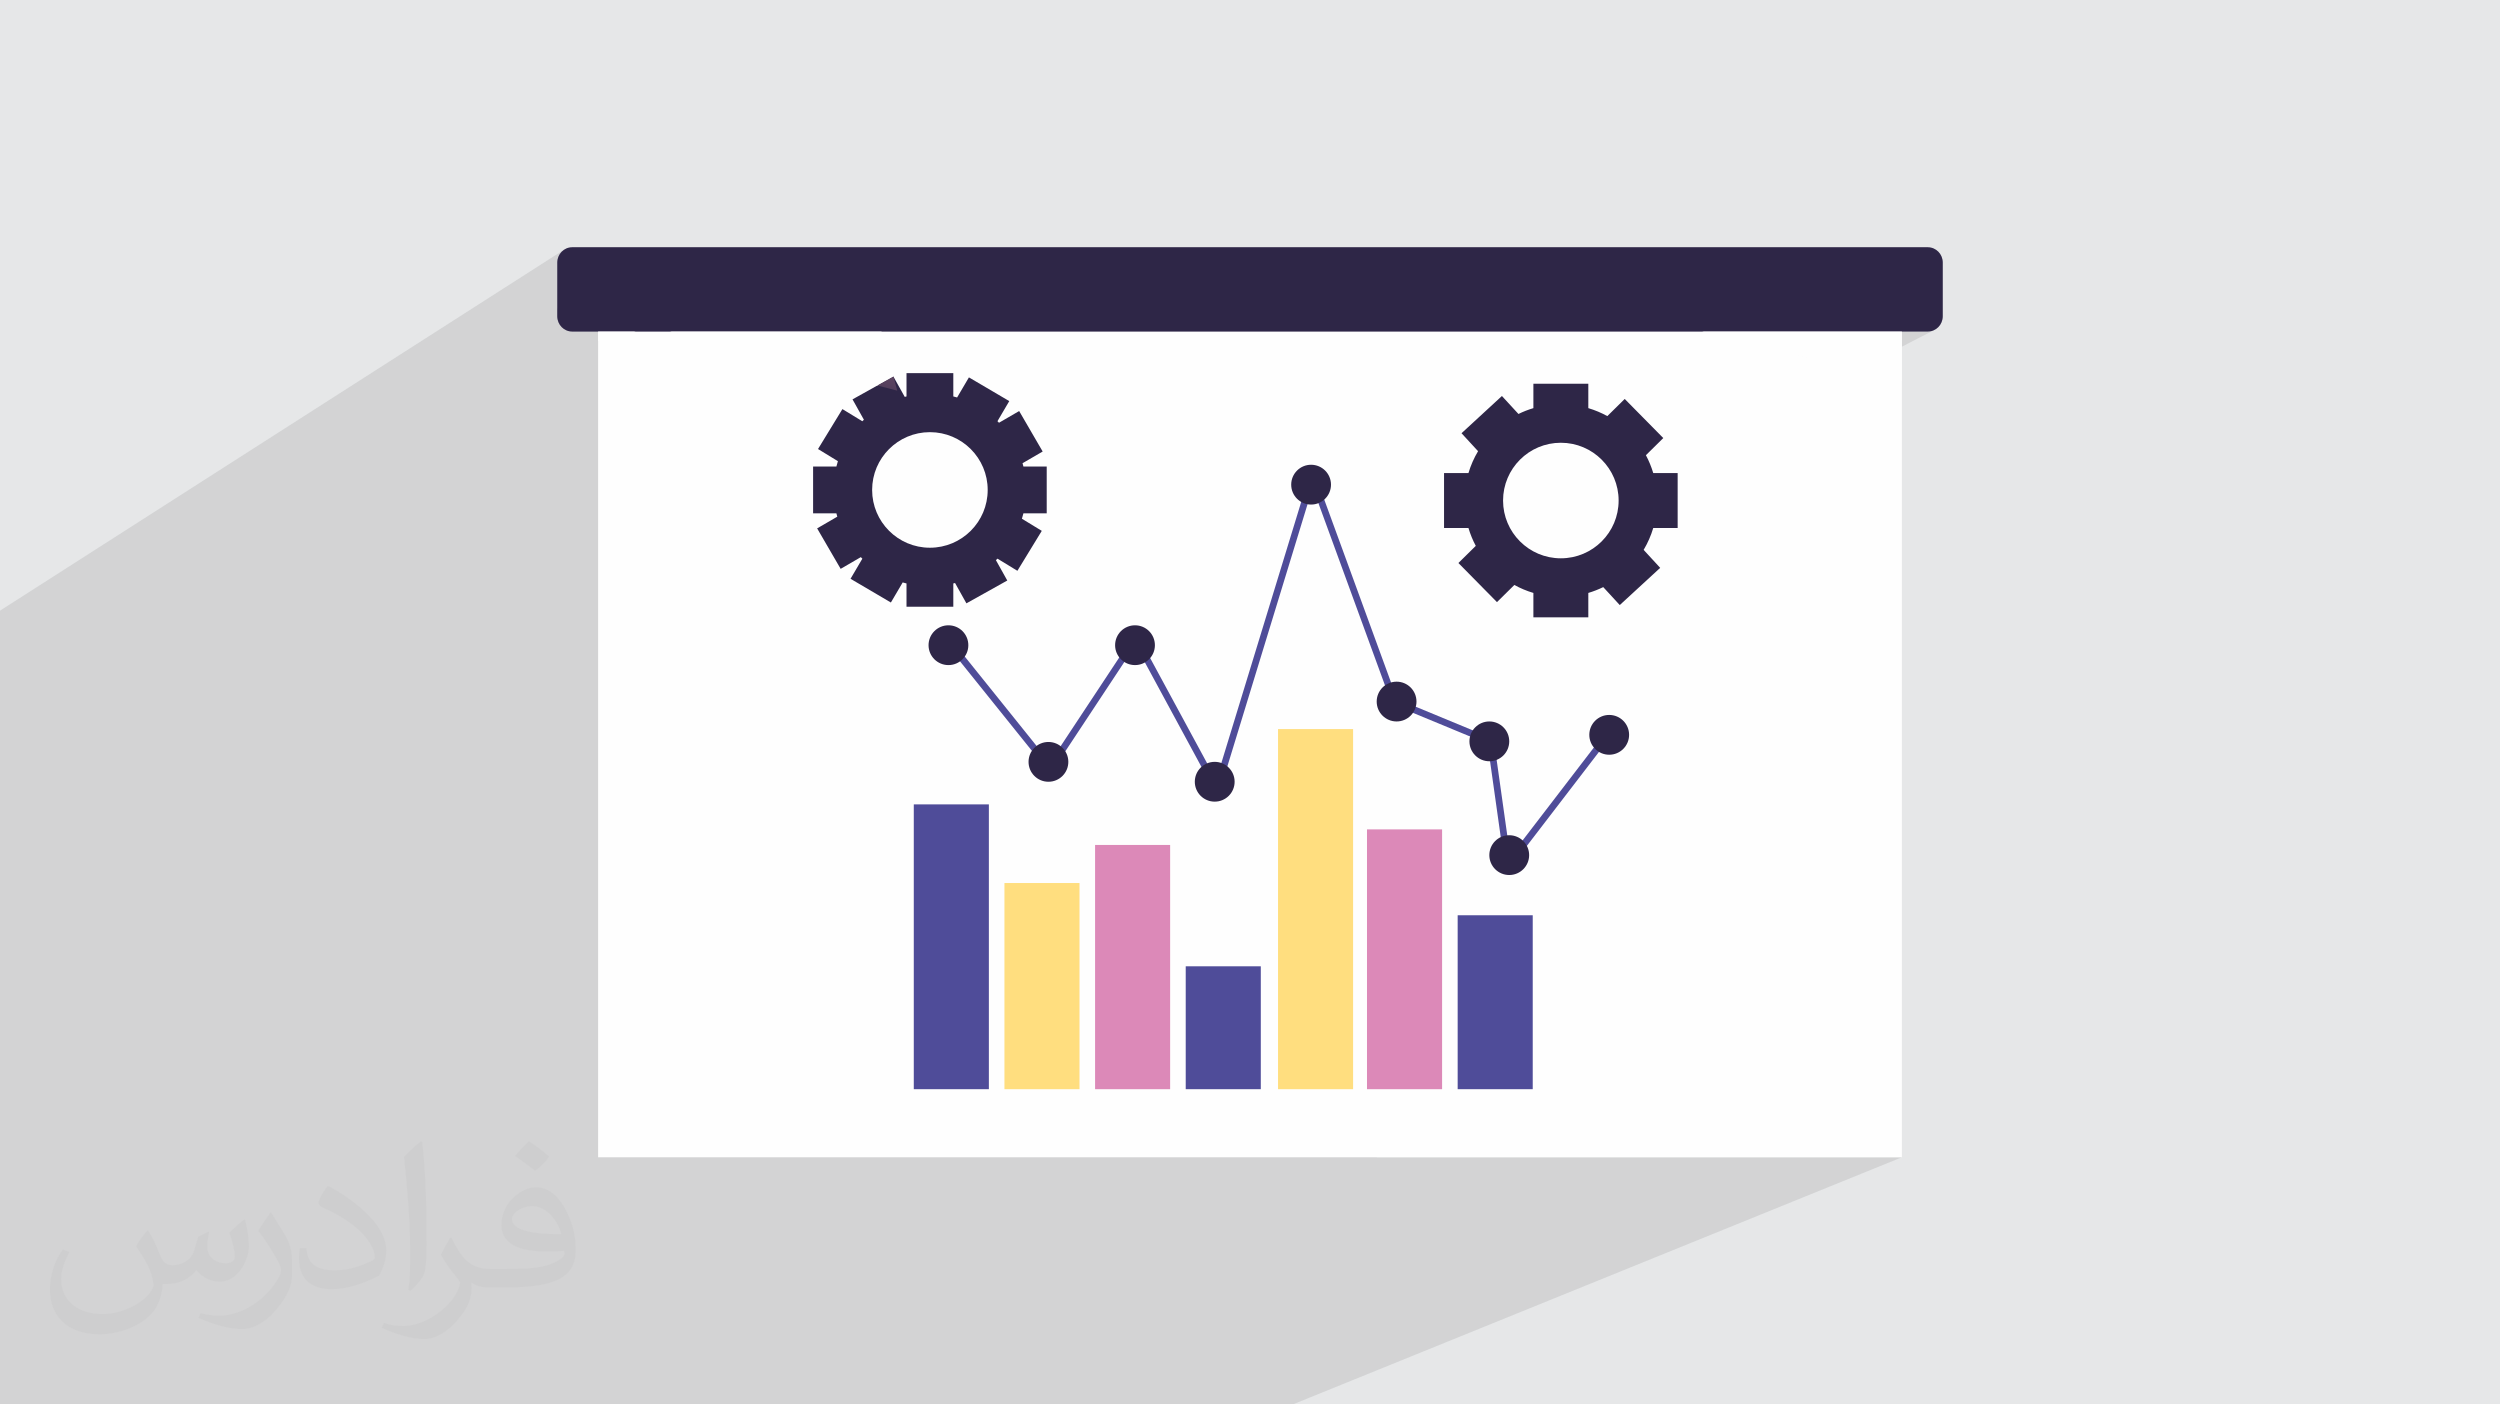 <?xml version="1.0" encoding="UTF-8"?>
<!DOCTYPE svg PUBLIC "-//W3C//DTD SVG 1.1//EN" "http://www.w3.org/Graphics/SVG/1.1/DTD/svg11.dtd">
<!-- Creator: CorelDRAW 2020 (64-Bit) -->
<svg xmlns="http://www.w3.org/2000/svg" xml:space="preserve" width="94.192mm" height="52.917mm" version="1.1" style="shape-rendering:geometricPrecision; text-rendering:geometricPrecision; image-rendering:optimizeQuality; fill-rule:evenodd; clip-rule:evenodd"
viewBox="0 0 9404.92 5283.66"
 xmlns:xlink="http://www.w3.org/1999/xlink"
 xmlns:xodm="http://www.corel.com/coreldraw/odm/2003">
 <defs>
  <style type="text/css">
   <![CDATA[
    .fil0 {fill:#E6E7E8}
    .fil3 {fill:#FEFEFE;fill-rule:nonzero}
    .fil6 {fill:#FFDE7F;fill-rule:nonzero}
    .fil7 {fill:#DC89B8;fill-rule:nonzero}
    .fil5 {fill:#4F4C99;fill-rule:nonzero}
    .fil4 {fill:#2E2647;fill-rule:nonzero}
    .fil2 {fill:#373435;fill-opacity:0.031}
    .fil1 {fill:#2B2A29;fill-opacity:0.102}
    .fil9 {fill:url(#id0)}
    .fil11 {fill:url(#id1)}
    .fil10 {fill:url(#id2)}
    .fil8 {fill:url(#id3)}
   ]]>
  </style>
  <linearGradient id="id0" gradientUnits="userSpaceOnUse" x1="2651.89" y1="1452.85" x2="2917.66" y2="527.11">
   <stop offset="0" style="stop-opacity:1; stop-color:#2E2647"/>
   <stop offset="1" style="stop-opacity:1; stop-color:#F3A7B6"/>
  </linearGradient>
  <linearGradient id="id1" gradientUnits="userSpaceOnUse" x1="6555.51" y1="1456.14" x2="6811.29" y2="527.72">
   <stop offset="0" style="stop-opacity:1; stop-color:#FEFEFE"/>
   <stop offset="1" style="stop-opacity:1; stop-color:#FEFEFE"/>
  </linearGradient>
  <linearGradient id="id2" gradientUnits="userSpaceOnUse" xlink:href="#id1" x1="2251.86" y1="1453.45" x2="1994.11" y2="525.41">
  </linearGradient>
  <linearGradient id="id3" gradientUnits="userSpaceOnUse" xlink:href="#id1" x1="2651.83" y1="1452.85" x2="2917.62" y2="527.25">
  </linearGradient>
 </defs>
 <g id="Layer_x0020_1">
  <polygon class="fil0" points="-0,0 9404.92,0 9404.92,5283.66 -0,5283.66 "/>
  <polygon class="fil1" points="7274.21,1242.86 6984.17,1391.76 7154.78,1434.16 6311.3,1863.34 6311.3,1986.29 6196.64,2044.12 6194.18,2049.06 6188.89,2058.92 6183.32,2068.6 6245.54,2136.23 6093.51,2276.2 5326.06,2658.2 5325.91,2658.68 5528.11,2742.35 5573.7,2719.97 5587.75,2715.6 5602.83,2714.08 5617.91,2715.6 5631.97,2719.97 5644.69,2726.87 5655.78,2736.02 5664.92,2747.1 5671.82,2759.81 5676.2,2773.86 5677.71,2788.94 5676.2,2804.02 5671.82,2818.08 5664.92,2830.8 5655.78,2841.89 5644.69,2851.03 5631.97,2857.93 5630.38,2858.71 5633.99,2884.39 6024.66,2695.47 6038.7,2691.11 6053.76,2689.59 6068.86,2691.11 6082.92,2695.47 6095.63,2702.36 6106.71,2711.49 6115.85,2722.57 6122.74,2735.28 6127.1,2749.33 6128.62,2764.41 6127.1,2779.5 6122.74,2793.55 6115.85,2806.27 6106.71,2817.34 6095.63,2826.49 6082.92,2833.39 5970.53,2887.06 5743.83,3182.52 5746.7,3187.79 5751.06,3201.85 5752.58,3216.95 5751.06,3232.02 5746.7,3246.06 5739.79,3258.77 5730.65,3269.85 5719.57,3278.99 5706.86,3285.9 5425.11,3417.57 5425.11,3470.42 5483.69,3443.16 5766.08,3443.16 5766.08,4097.5 5178.84,4353.65 7154.78,4353.65 4862.82,5283.66 3046.73,5283.66 2740.16,5283.66 2439.16,5283.66 2126.97,5283.66 1820.32,5283.66 1769.14,5283.66 1528.65,5283.66 1513.78,5283.66 1432.12,5283.66 1371.15,5283.66 1368.41,5283.66 1346.97,5283.66 1296.82,5283.66 1244.94,5283.66 1207.22,5283.66 1152.04,5283.66 1138.13,5283.66 1000.62,5283.66 951.39,5283.66 903.77,5283.66 871.66,5283.66 821.13,5283.66 789.49,5283.66 776.66,5283.66 686.19,5283.66 672.58,5283.66 669.27,5283.66 626.45,5283.66 548.28,5283.66 499.03,5283.66 476.36,5283.66 364.22,5283.66 354.93,5283.66 350.45,5283.66 152.67,5283.66 108.97,5283.66 97.52,5283.66 34.27,5283.66 27.19,5283.66 -0,5283.66 -0,5282.75 -0,5268.56 -0,5264.99 -0,5262.84 -0,5258.41 -0,5242.2 -0,5231.28 -0,5228.88 -0,5218.8 -0,5205.29 -0,5198.26 -0,5170.47 -0,5167.9 -0,5163.22 -0,4975.37 -0,4942.15 -0,4939.39 -0,4937.86 -0,4937.13 -0,4908.95 -0,4841.51 -0,4833.71 -0,4816.98 -0,4749.54 -0,4712.2 -0,4679.92 -0,4659.88 -0,4649.73 -0,4648.12 -0,4617.15 -0,4609.17 -0,4541.55 -0,4505.53 -0,4484.16 -0,4453.12 -0,4441.09 -0,4439.83 -0,4435.07 -0,4412.22 -0,4404.26 -0,4397.25 -0,4340.49 -0,4340.45 -0,4336.08 -0,4325.98 -0,4298.55 -0,4289.96 -0,4259.52 -0,4258.06 -0,4247.43 -0,4244.74 -0,4173.11 -0,4172.44 -0,4171.03 -0,4167.97 -0,4160.36 -0,4122.55 -0,4113.44 -0,4086.8 -0,4078.63 -0,4072.34 -0,4042.5 -0,4015.43 -0,3964.96 -0,3923.34 -0,3921.32 -0,3920.14 -0,3911.18 -0,3910.07 -0,3739.53 -0,3738.96 -0,3731.76 -0,3722.07 -0,3689.19 -0,3613.46 -0,3581.23 -0,3578.37 -0,3570.82 -0,3538.73 -0,3534 -0,3495.85 -0,3482.9 -0,3481.01 -0,3479.62 -0,3446.54 -0,3407.39 -0,3401.81 -0,3394.66 -0,3393.44 -0,3391.87 -0,3389.45 -0,3224.38 -0,2800.53 -0,2729.17 -0,2681.96 -0,2649.91 -0,2594.78 -0,2510.13 -0,2484.76 -0,2326.39 -0,2297.31 2121.12,939.89 2112.77,946.93 2105.88,955.47 2100.68,965.28 2097.39,976.12 2096.25,987.76 2096.25,1161.81 2250.13,1064.69 2250.13,1247.39 2391.64,1247.39 2520.53,1247.39 3316.1,1247.39 6403.14,1247.39 7252.22,1247.39 7263.6,1246.22 "/>
  <path class="fil2" d="M557.14 4629.28c17.95,27.21 29.6,53.36 40.96,82.43 8.45,16.91 12.93,48.09 52.57,48.09 11.61,0 28.28,-3.42 43.06,-11.61 16.63,-8.73 29.32,-21.94 35.94,-42l15.85 -53.36 38.57 -19.02 2.64 2.64c-5.27,20.09 -6.59,39.36 -6.59,54.43 0,44.63 38.57,61.56 69.22,61.56 17.95,0 34.09,-8.73 34.09,-25.11 0,-21.13 -8.98,-57.06 -20.62,-89.29 17.95,-17.95 35.94,-35.94 56.53,-50.47l3.17 1.6c8.98,38.04 14,75.56 14,100.66 0,24.57 -10.83,51.79 -19.81,69.49 -18.49,34.87 -51.25,62.62 -90.87,62.62 -30.1,0 -63.65,-15.07 -86.66,-43.06l-1.32 0c-21.66,26.96 -55.22,51.25 -108.86,51.25l-16.63 0c-2.64,35.41 -10.29,60.49 -21.94,82.95 -31.95,62.34 -126.81,106.47 -216.1,106.47 -124.17,0 -186.51,-71.59 -186.51,-166.96 0,-58.91 19.27,-113.6 48.88,-152.42l24.29 10.04c-18.49,35.41 -30.91,68.68 -30.91,101.45 0,89.29 72.66,131.83 156.4,131.83 77.68,0 173.83,-49.41 191.28,-106.72 -6.59,-62.62 -30.1,-91.93 -66.04,-148.99 10.83,-19.02 24.83,-38.04 42.28,-58.38l3.17 0 0 0 0 0 -0.02 -0.09zm1432.14 -336.04c26.15,16.39 51.79,35.66 76.87,57.85 -14,19.81 -31.45,37.79 -53.11,53.64 -25.11,-20.34 -50.19,-37.79 -75.84,-56.27 17.42,-19.55 34.62,-38.29 52.04,-55.22l0 0 0 0 0 0 0 0 0 0 0.03 0zm13.47 244.11c-42.28,0 -76.87,27.75 -76.87,48.34 0,44.13 84.53,57.85 185.72,57.31 -12.68,-51.79 -57.06,-105.68 -108.86,-105.68l0.01 0.03zm-94.86 236.19c54.96,0 103.04,-1.6 139.74,-10.83 40.96,-10.29 75.56,-30.91 75.56,-45.17 0,-3.7 0,-8.19 -1.32,-11.89 -22.98,2.11 -49.41,2.11 -72.38,2.11 -74.49,0 -131.55,-16.91 -154.02,-58.66 -5.55,-11.61 -9.51,-24.57 -9.51,-39.36 0,-40.43 17.42,-79.79 48.09,-107 25.61,-22.45 53.89,-36.44 82.67,-36.44 52.04,0 93.51,41.75 122.57,107.54 15.85,35.94 26.68,77.4 26.68,129.72 0,34.87 -9.51,64.19 -31.17,85.85 -40.43,39.11 -114.92,53.89 -229.04,53.89l-51.79 0 0 0 -13.47 0c-28.28,0 -48.62,-5.02 -64.72,-17.42l-2.64 0c0.79,6.59 1.32,12.93 1.32,19.02 0,25.61 -8.45,58.38 -25.61,84.53 -50.72,75.3 -105.68,108.04 -153.24,108.04 -48.09,0 -107,-18.49 -160.11,-42.54l9.51 -18.49c17.17,7.13 40.96,11.89 73.7,11.89 85.85,0 198.66,-82.43 212.66,-163 -3.17,-6.59 -8.98,-15.32 -17.17,-24.57 -25.11,-29.85 -40.96,-54.68 -55.75,-80.83 12.68,-25.11 24.29,-45.17 35.13,-63.4l4.49 -0.53c36.72,74.77 69.99,117.55 144.23,117.55l11.61 0 0 0 53.89 0 0 0 0 0 0 0 0 0 0 0 0.09 0.01zm-371.98 79c6.34,-34.34 6.87,-72.91 6.87,-108.86l0 -53.36c0,-99.6 -12.68,-244.36 -22.98,-338.68 17.95,-19.27 43.06,-42 62.87,-57.31l5.81 1.6c13.47,118.62 16.63,256 16.63,383.06 0,33.3 -1.32,65.79 -4.49,89.55 -1.85,30.1 -19.27,52.83 -56.53,87.7l-8.19 -3.7zm-382.8 -157.19c1.85,46.77 24.83,83.49 105.15,83.49 49.93,0 92.19,-12.93 138.96,-35.13 8.45,-3.7 12.93,-8.73 12.93,-12.93 0,-29.32 -22.45,-68.15 -60.23,-103.55 -36.72,-33.3 -85.34,-62.62 -130.76,-82.18 -15.6,-6.59 -20.62,-13.47 -20.62,-20.09 0,-13.47 17.95,-41.75 32.77,-62.09l5.02 -0.53c52.04,27.21 110.17,67.64 153.24,112.53 39.11,41.47 63.4,83.49 63.4,129.19 0,33.81 -10.29,65.51 -26.96,95.11 -57.06,28.79 -117.83,50.72 -178.06,50.72 -73.17,0 -123.1,-34.34 -123.1,-114.92 0,-8.73 0,-22.19 3.17,-39.64l25.11 0 0 0 0 0 0 0 0 0 0 0 -0.02 0zm-132.37 -132.9l45.45 73.45c16.63,27.21 32.23,56.81 32.23,103.55l0 59.7c0,48.34 -30.91,100.13 -80.83,151.38 -39.11,34.62 -73.7,49.41 -105.68,49.41 -47.55,0 -101.98,-14.79 -164.85,-41.75l7.13 -18.49c19.81,5.27 42.79,9.77 71.06,9.77 90.36,-0.53 182.8,-66.57 225.08,-147.15 5.02,-9.26 6.87,-17.95 6.87,-24.04 0,-9.26 -5.02,-19.55 -8.98,-28.79 -22.98,-43.31 -48.62,-82.95 -76.87,-119.68 14.79,-23.25 29.6,-45.7 45.7,-67.9l3.7 0.53 0 0 0 0 0 0 0 0 0 0 -0.02 0.01z"/>
  <g id="_2175338635584">
   <polygon class="fil3" points="2250.13,4353.65 7154.78,4353.65 7154.78,1064.69 2250.13,1064.69 "/>
   <path class="fil4" d="M7308.67 1189.69c0,31.89 -25.24,57.7 -56.44,57.7l-5099.53 0c-31.2,0 -56.44,-25.81 -56.44,-57.7l0 -201.92c0,-31.92 25.24,-57.73 56.44,-57.73l5099.53 0c31.2,0 56.44,25.81 56.44,57.73l0 201.92z"/>
   <polygon class="fil5" points="3437.63,4097.5 3720.09,4097.5 3720.09,3026.05 3437.63,3026.05 "/>
   <polygon class="fil5" points="4460.65,4097.5 4743.08,4097.5 4743.08,3635.19 4460.65,3635.19 "/>
   <polygon class="fil5" points="5483.69,4097.5 5766.08,4097.5 5766.08,3443.16 5483.69,3443.16 "/>
   <polygon class="fil6" points="3778.66,4097.5 4061.05,4097.5 4061.05,3321.88 3778.66,3321.88 "/>
   <polygon class="fil6" points="4807.88,4097.5 5090.31,4097.5 5090.31,2742.75 4807.88,2742.75 "/>
   <polygon class="fil7" points="4119.66,4097.5 4402.02,4097.5 4402.02,3178.65 4119.66,3178.65 "/>
   <polygon class="fil7" points="5142.58,4097.5 5425.11,4097.5 5425.11,3120.1 5142.58,3120.1 "/>
   <path class="fil5" d="M3549.85 2411.17l390.97 486.55c2.54,3.16 6.39,4.88 10.42,4.69 4.04,-0.19 7.7,-2.26 9.95,-5.64l310.59 -470.01 295.61 546.03c2.45,4.48 7.3,7.05 12.38,6.55 5.1,-0.51 9.33,-4.01 10.83,-8.87l347.67 -1136.69 295.82 809.81c1.19,3.31 3.79,6.02 7.05,7.36l355.16 146.93 64.46 457.58c0.68,5.04 4.38,9.18 9.3,10.46 4.89,1.28 10.15,-0.5 13.22,-4.5l380.49 -495.93c4.22,-5.53 3.2,-13.46 -2.35,-17.71 -5.54,-4.24 -13.44,-3.2 -17.7,2.34l-362.17 472.03 -61.26 -434.9c-0.64,-4.44 -3.54,-8.21 -7.68,-9.93l-356.72 -147.59 -306.83 -840.01c-1.89,-5.07 -6.8,-8.43 -12.22,-8.27 -5.38,0.12 -10.14,3.71 -11.71,8.92l-349.89 1143.88 -291.3 -538.02c-2.1,-3.89 -6.13,-6.39 -10.55,-6.61 -4.41,-0.19 -8.64,1.98 -11.08,5.67l-312.66 473.1 -380.11 -473.04c-4.39,-5.42 -12.31,-6.3 -17.76,-1.91 -5.41,4.34 -6.29,12.3 -1.91,17.75l-0.04 -0.03z"/>
   <path class="fil4" d="M3642.84 2427.21c0,41.35 -33.46,74.83 -74.83,74.83 -41.32,0 -74.83,-33.48 -74.83,-74.83 0,-41.35 33.51,-74.87 74.83,-74.87 41.37,0 74.83,33.52 74.83,74.87z"/>
   <path class="fil4" d="M4019.03 2866.08c0,41.35 -33.46,74.86 -74.87,74.86 -41.28,0 -74.8,-33.51 -74.8,-74.86 0,-41.31 33.52,-74.83 74.8,-74.83 41.41,0 74.87,33.52 74.87,74.83z"/>
   <path class="fil4" d="M4344.7 2427.21c0,41.35 -33.49,74.83 -74.83,74.83 -41.31,0 -74.89,-33.48 -74.89,-74.83 0,-41.35 33.58,-74.87 74.89,-74.87 41.34,0 74.83,33.52 74.83,74.87z"/>
   <path class="fil4" d="M4644.61 2940.88c0,41.39 -33.55,74.87 -74.9,74.87 -41.35,0 -74.89,-33.48 -74.89,-74.87 0,-41.31 33.54,-74.86 74.89,-74.86 41.35,0 74.9,33.55 74.9,74.86z"/>
   <path class="fil4" d="M5007.15 1823.26c0,41.35 -33.54,74.87 -74.95,74.87 -41.22,0 -74.74,-33.52 -74.74,-74.87 0,-41.34 33.52,-74.89 74.74,-74.89 41.41,0 74.95,33.55 74.95,74.89z"/>
   <path class="fil4" d="M5328.76 2639.28c0,41.32 -33.48,74.83 -74.83,74.83 -41.34,0 -74.86,-33.51 -74.86,-74.83 0,-41.32 33.52,-74.86 74.86,-74.86 41.35,0 74.83,33.54 74.83,74.86z"/>
   <path class="fil4" d="M5677.71 2788.94c0,41.35 -33.54,74.89 -74.89,74.89 -41.32,0 -74.86,-33.54 -74.86,-74.89 0,-41.31 33.54,-74.86 74.86,-74.86 41.35,0 74.89,33.55 74.89,74.86z"/>
   <path class="fil4" d="M5752.58 3216.95c0,41.29 -33.52,74.83 -74.87,74.83 -41.34,0 -74.89,-33.54 -74.89,-74.83 0,-41.38 33.55,-74.86 74.89,-74.86 41.35,0 74.87,33.48 74.87,74.86z"/>
   <path class="fil4" d="M6128.62 2764.41c0,41.35 -33.48,74.86 -74.86,74.86 -41.28,0 -74.86,-33.51 -74.86,-74.86 0,-41.35 33.58,-74.83 74.86,-74.83 41.38,0 74.86,33.48 74.86,74.83z"/>
   <path class="fil4" d="M5871.85 2100.33c-120.06,0 -217.37,-97.31 -217.37,-217.33 0,-120.06 97.31,-217.38 217.37,-217.38 120.05,0 217.37,97.32 217.37,217.38 0,120.02 -97.32,217.33 -217.37,217.33zm439.44 -114.04l0 -206.63 -91.83 0c-6.99,-23.49 -16.3,-45.98 -27.6,-67.22l65.4 -64.49 -145.11 -147.12 -65.4 64.52c-22.53,-12.43 -46.49,-22.52 -71.57,-30l0 -91.8 -206.63 0 0 91.8c-19.48,5.8 -38.25,13.16 -56.16,21.99l-62.24 -67.6 -151.97 140.02 62.24 67.56c-15.29,25.58 -27.51,53.18 -36.15,82.35l-91.84 0 0 206.63 91.84 0c6.95,23.46 16.23,45.98 27.6,67.22l-65.4 64.45 145.07 147.16 65.4 -64.53c22.53,12.44 46.49,22.5 71.61,29.97l0 91.84 206.63 0 0 -91.84c19.44,-5.76 38.2,-13.15 56.15,-21.92l62.18 67.56 152.03 -139.98 -62.23 -67.63c15.25,-25.55 27.5,-53.14 36.15,-82.31l91.83 0z"/>
   <path class="fil4" d="M3498.26 2060.5c-120.03,0 -217.34,-97.32 -217.34,-217.35 0,-120.06 97.31,-217.4 217.34,-217.4 120.09,0 217.4,97.34 217.4,217.4 0,120.03 -97.31,217.35 -217.4,217.35zm439.44 -129.33l0 -176.09 -87.64 0c-1.07,-4.19 -2.16,-8.37 -3.35,-12.49l75.77 -44.01 -88.42 -152.25 -75.87 44.06 -5.82 -5.82 44.47 -75.65 -151.78 -89.2 -44.42 75.55c-4.72,-1.38 -9.52,-2.69 -14.31,-3.87l0 -87.67 -176.06 0 0 87.67 -6.63 1.69 -42.73 -76.51 -153.73 85.82 42.79 76.6 -5.92 5.7 -74.89 -45.72 -91.78 150.21 74.77 45.7c-2.07,6.67 -3.94,13.41 -5.63,20.2l-87.65 0 0 176.09 87.65 0c1.03,4.19 2.16,8.36 3.34,12.5l-75.8 44 88.46 152.29 75.86 -44.1 5.76 5.83 -44.44 75.64 151.79 89.26 44.44 -75.58c4.7,1.41 9.5,2.67 14.34,3.87l0 87.68 176.06 0 0 -87.68 6.54 -1.72 42.77 76.55 153.72 -85.85 -42.75 -76.58 5.88 -5.7 74.9 45.73 91.77 -150.28 -74.77 -45.64c2.07,-6.67 3.97,-13.4 5.67,-20.23l87.64 0z"/>
   <polygon class="fil8" points="3300.65,1450.19 2520.53,1247.39 3316.1,1247.39 3361.52,1417.61 3360.92,1416.56 "/>
   <polygon class="fil9" points="3375.39,1469.61 3300.65,1450.19 3360.92,1416.56 3361.52,1417.61 "/>
   <polygon class="fil10" points="2250.13,1282.84 2250.13,1247.39 2391.64,1247.39 "/>
   <polygon class="fil11" points="7154.78,1434.16 6403.14,1247.39 7154.78,1247.39 "/>
  </g>
 </g>
</svg>
